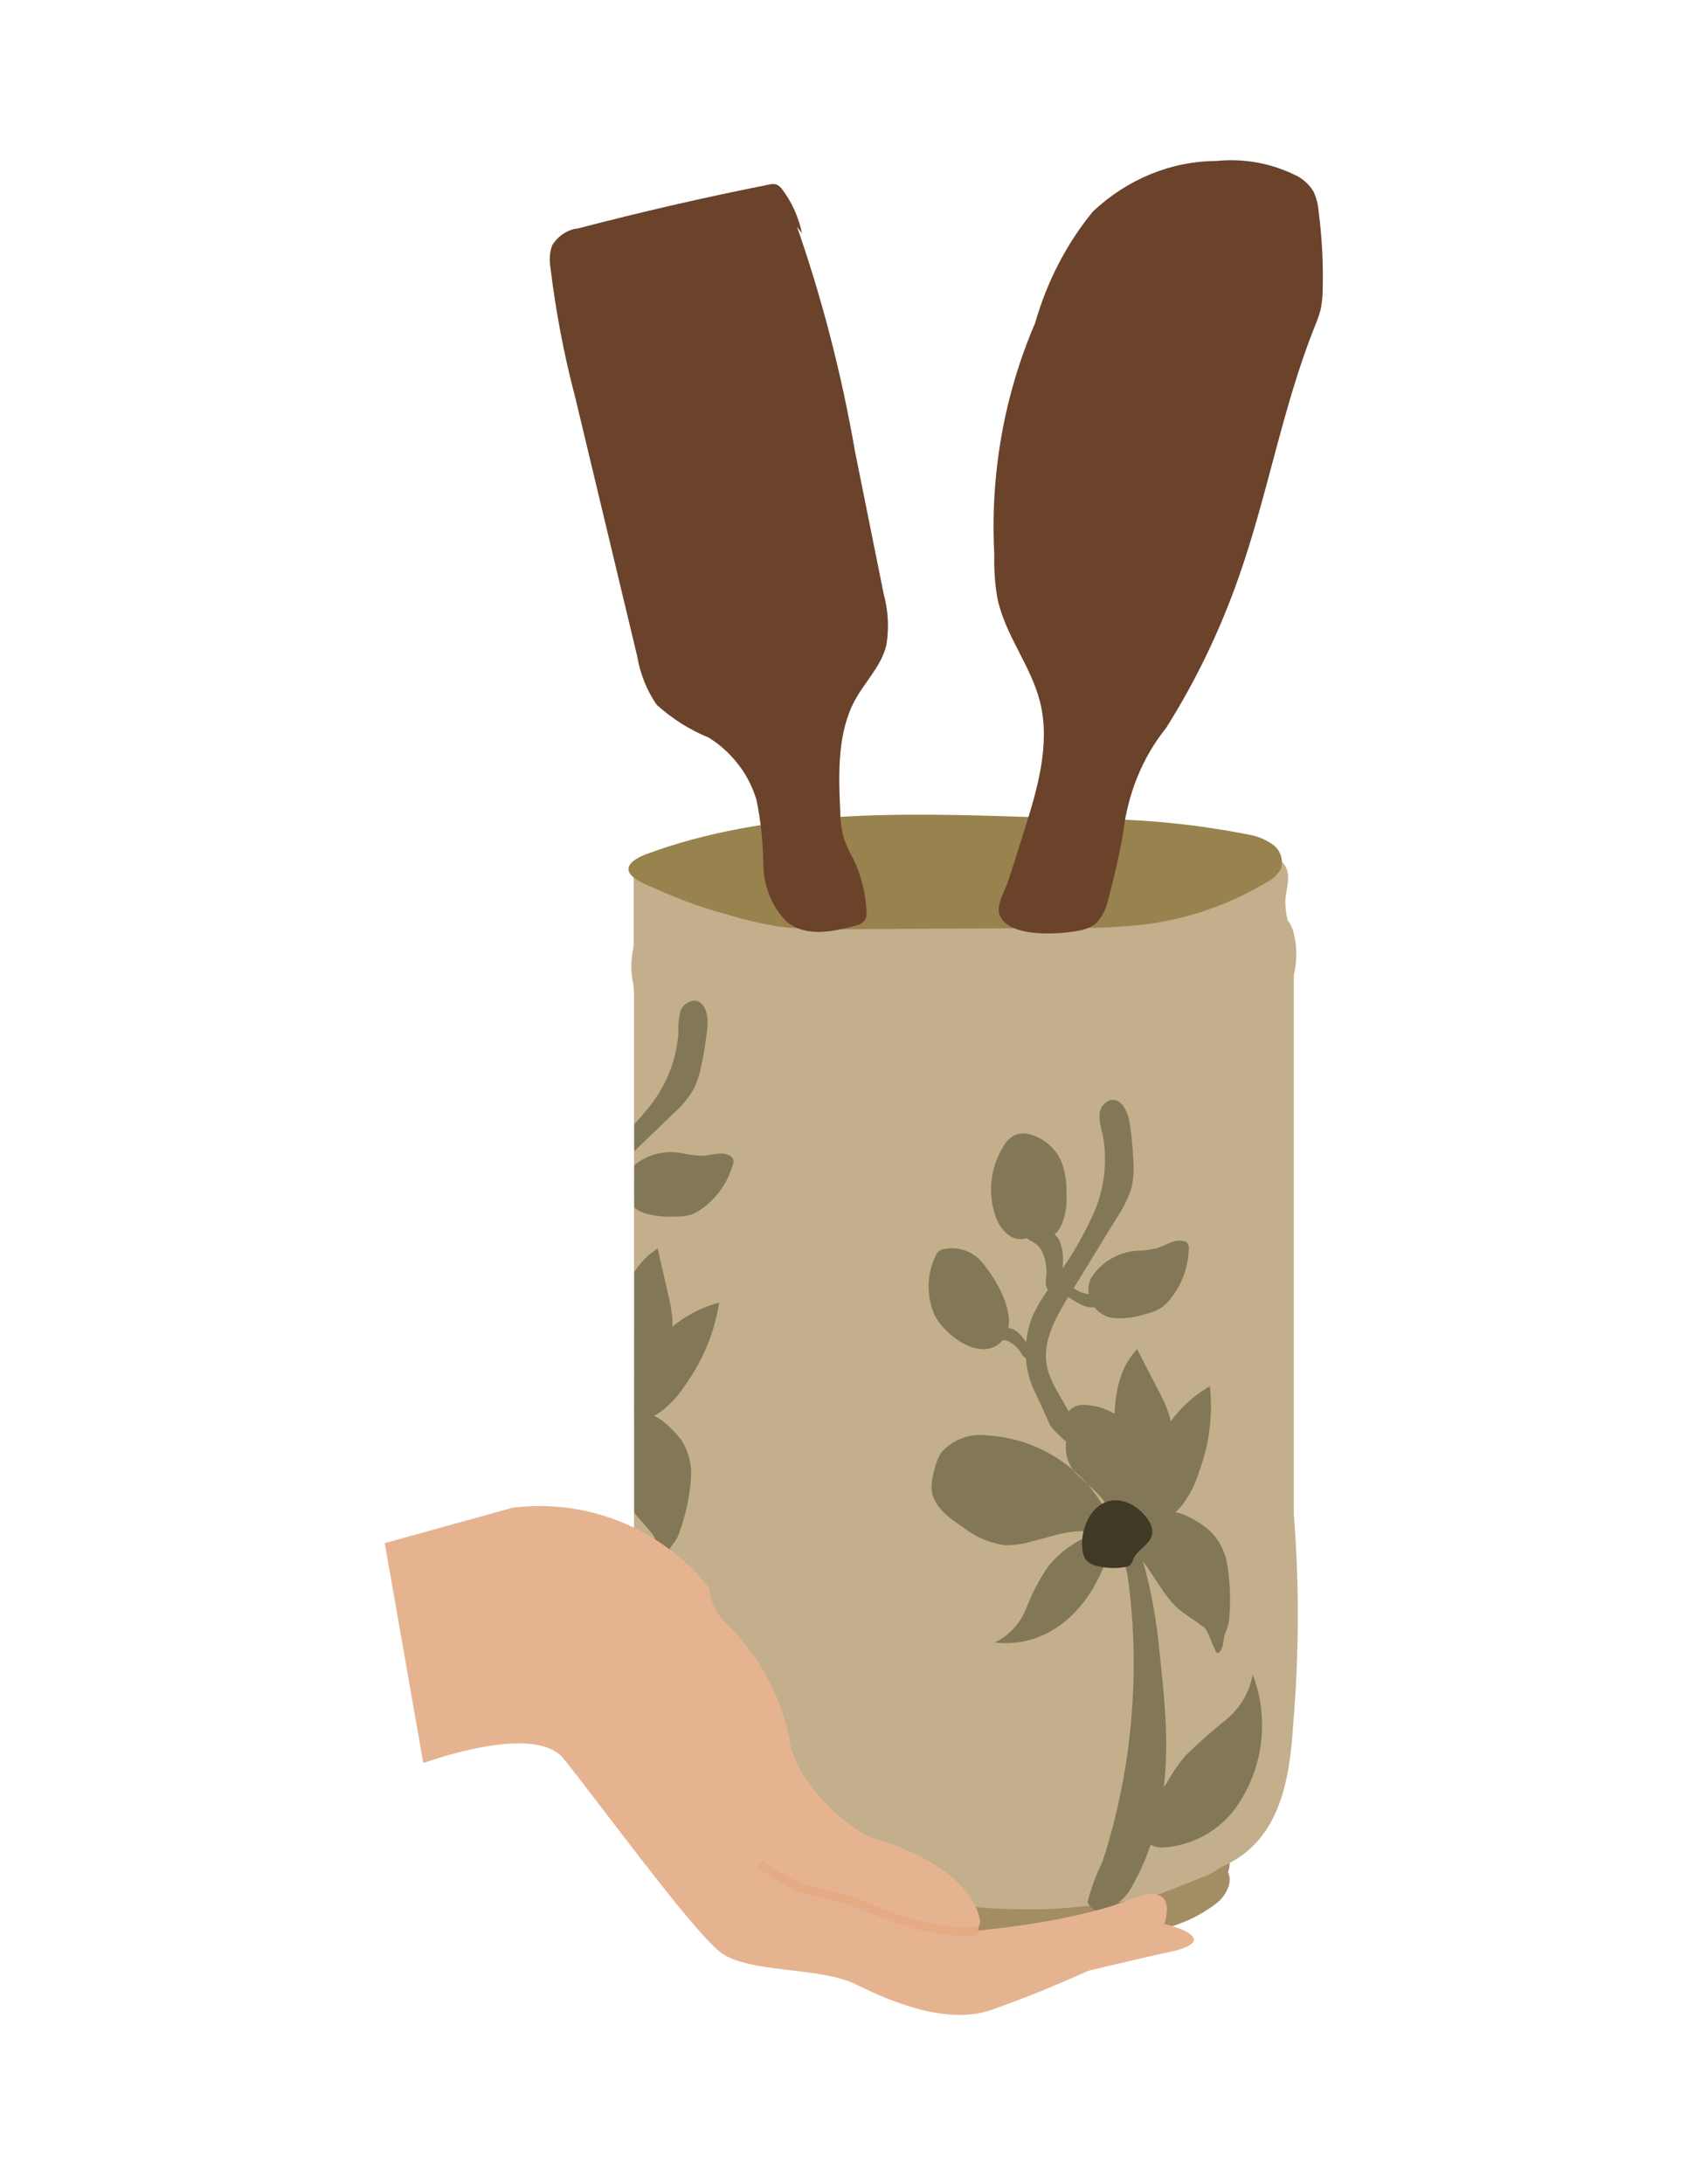 <?xml version="1.0" encoding="utf-8"?>
<!-- Generator: Adobe Illustrator 26.0.0, SVG Export Plug-In . SVG Version: 6.00 Build 0)  -->
<svg version="1.1" id="Layer_1" xmlns="http://www.w3.org/2000/svg" xmlns:xlink="http://www.w3.org/1999/xlink" x="0px" y="0px"
	 viewBox="0 0 97 124" style="enable-background:new 0 0 97 124;" xml:space="preserve">
<style type="text/css">
	.st0{opacity:0.35;fill:#D8C2A4;enable-background:new    ;}
	.st1{fill:#E1C4A6;}
	.st2{fill:#F6DBB6;}
	.st3{opacity:0.57;fill:none;stroke:#D5B086;stroke-width:2;stroke-miterlimit:10;enable-background:new    ;}
	.st4{opacity:0.57;fill:none;stroke:#F6E4D1;stroke-width:2;stroke-miterlimit:10;enable-background:new    ;}
	.st5{fill:#7C4C24;}
	.st6{fill:#75431F;}
	.st7{fill:#523520;}
	.st8{fill:#6A3414;}
	.st9{fill:#9F5E34;}
	.st10{fill:#7A6F6A;}
	.st11{fill:#7F4719;}
	.st12{fill:#894D1E;}
	.st13{fill:#E6B391;}
	.st14{fill:#A38D64;}
	.st15{fill:#C3AF8B;}
	.st16{fill:#98824D;}
	.st17{fill:#6B422A;}
	.st18{clip-path:url(#SVGID_00000148626440801635640640000016576741522406351766_);}
	.st19{fill:#827857;}
	.st20{fill:#403925;}
	.st21{fill:none;stroke:#E4AB85;stroke-width:0.5;stroke-miterlimit:10;}
	.st22{fill:#A77752;}
	.st23{fill:#935734;}
	.st24{fill:#F99762;}
	.st25{fill:#A4744E;}
	.st26{fill:#B68557;}
	.st27{fill:#F0736D;}
	.st28{opacity:0.85;fill:#CBE5EB;enable-background:new    ;}
	.st29{opacity:0.9;fill:#CBE5EB;enable-background:new    ;}
	
		.st30{opacity:0.12;fill:none;stroke:#FFFFFF;stroke-width:3;stroke-linecap:round;stroke-miterlimit:10;enable-background:new    ;}
	.st31{fill:#19130D;}
	.st32{fill:#9B592A;}
	.st33{fill:#8F542C;}
	.st34{fill:#824821;}
	.st35{fill:#ECC180;}
	.st36{fill:#F8F4EF;}
	.st37{fill:none;stroke:#FCFBFA;stroke-width:2;stroke-miterlimit:10;}
	.st38{fill:none;stroke:#FCFBFA;stroke-miterlimit:10;}
	.st39{clip-path:url(#SVGID_00000176036120508408942210000001129716071329532564_);}
	.st40{fill:#836953;}
	.st41{fill:#725947;}
	.st42{clip-path:url(#SVGID_00000130647122321644002060000015492894702921969292_);}
	.st43{fill:#D2EDF3;}
	.st44{fill:#F5A844;}
	.st45{fill:#97C3CF;}
	.st46{fill:#755D4B;}
	.st47{fill:#EAC1A2;}
	.st48{fill:#604940;}
	.st49{fill:none;}
	.st50{clip-path:url(#SVGID_00000085958125632907084810000010039158111497634178_);}
	.st51{clip-path:url(#SVGID_00000066518121300509085950000017902319182316870036_);}
	.st52{fill:#E0B294;}
	.st53{fill:#ECBC99;}
	.st54{fill:#E5997C;}
	.st55{fill:#354952;}
	.st56{fill:#E6E6E6;}
	.st57{fill:#1C262B;}
	.st58{fill:#D8D8D8;}
	.st59{fill:#F7D2A6;}
	.st60{opacity:0.67;}
	.st61{clip-path:url(#SVGID_00000027603962280764453140000010028748182643832985_);}
	.st62{clip-path:url(#SVGID_00000096760486755375047270000008366323832575030177_);}
	.st63{opacity:0.2;}
	.st64{clip-path:url(#SVGID_00000054965698516250368350000016817815715695783081_);}
	.st65{opacity:0.27;}
	.st66{clip-path:url(#SVGID_00000014629092997794246920000007520041047807006605_);}
	.st67{fill:none;stroke:#64492F;stroke-width:2;stroke-miterlimit:10;}
	.st68{clip-path:url(#SVGID_00000100360903526918795420000014691869033860374452_);}
	.st69{clip-path:url(#SVGID_00000162326442814157899690000016977703901838013574_);}
	.st70{clip-path:url(#SVGID_00000170966290749191254030000004329766897415982487_);}
	.st71{clip-path:url(#SVGID_00000149344152217239570410000004753042298252064669_);}
	.st72{clip-path:url(#SVGID_00000137095547598796881990000003705877947189161108_);}
	.st73{clip-path:url(#SVGID_00000065057629513229376150000010956147270086119584_);}
	.st74{clip-path:url(#SVGID_00000140718737297157673510000017427927205947800728_);}
	.st75{clip-path:url(#SVGID_00000013175008284993568450000000454471647827967899_);}
	.st76{clip-path:url(#SVGID_00000093145783918008628190000004907191506401338766_);}
	.st77{clip-path:url(#SVGID_00000150083885374895906040000001827330880906042766_);}
	.st78{clip-path:url(#SVGID_00000143600357883975637420000003018501564605622195_);}
	.st79{clip-path:url(#SVGID_00000044136276887716092360000016233487212843574941_);}
	.st80{fill:#85B7C6;}
</style>
<g id="Group_1117" transform="translate(9.387 0)">
	<g id="Group_991">
		<g id="Group_959">
			<path id="Path_405" class="st14" d="M60.35,106.31c0.14-0.41,0.14-0.84,0-1.25c-0.94-0.13-1.89,0.11-2.66,0.66l-4,0.15
				l-8.33,0.05l-8.33-0.05l-4-0.15c-0.77-0.55-1.72-0.78-2.66-0.66c-0.14,0.41-0.14,0.84,0,1.25c-0.28,0.51,0.08,1.23,0.53,1.66
				c1.19,0.95,2.62,1.55,4.13,1.71c1.64,0.28,3.3,0.47,4.97,0.57c3.56,0.37,7.16,0.37,10.72,0c1.67-0.1,3.32-0.29,4.97-0.57
				c1.51-0.17,2.95-0.76,4.13-1.71C60.28,107.54,60.63,106.81,60.35,106.31z"/>
			<path class="st15" d="M26.74,56.69c-0.11-0.25-0.16-0.53-0.14-0.8v-6.97c2.91,0,5.76,0.78,8.64,1.16
				c3.62,0.48,7.3,0.43,10.91-0.08c0.9-0.13,1.81-0.28,2.72-0.16c0.77,0.11,1.49,0.41,2.25,0.56c1.06,0.22,2.15,0.14,3.23,0.06
				c0.93-0.07,1.87-0.14,2.73-0.49c1.87-0.76,3.64-1.36,5.66-1.23c0.18,0.01,0.37,0.03,0.54,0.11c0.35,0.18,0.49,0.6,0.49,0.99
				c0,0.39-0.12,0.77-0.15,1.16c-0.07,0.85,0.25,1.68,0.44,2.52c0.19,0.83,0.22,1.8-0.35,2.45c-0.35,0.4-0.87,0.61-1.37,0.8
				c-2.65,1-5.48,1.9-8.28,1.47c-1.82-0.28-3.51-1.12-5.25-1.72c-2.3-0.8-4.75-1.2-7.19-1.12c-1.55,0.05-3.09,0.3-4.64,0.32
				c-2.06,0.03-4.13-0.34-6.19-0.13C29.36,55.74,28.1,56.28,26.74,56.69z"/>
			<path id="Path_406" class="st16" d="M27.34,48.49c6.88-2.54,14.42-2.34,21.75-2.1l3.39,0.11c3.04,0,6.07,0.3,9.05,0.89
				c0.51,0.08,0.99,0.29,1.4,0.59c0.42,0.32,0.59,0.87,0.42,1.37c-0.18,0.31-0.44,0.56-0.76,0.72c-2.12,1.28-4.49,2.1-6.95,2.42
				c-1.43,0.15-2.87,0.22-4.31,0.2l-12.97,0.07c-1.2,0.04-2.39-0.02-3.58-0.16c-0.95-0.16-1.89-0.38-2.81-0.66
				c-1.34-0.36-2.65-0.82-3.92-1.39c-0.42-0.2-1.44-0.55-1.68-0.98C26.07,49.03,26.91,48.65,27.34,48.49z"/>
			<path id="Path_407" class="st17" d="M34.66,11.28c0.57,0.08,0.9,0.75,1.13,1.35c1.48,4.2,2.61,8.56,3.38,13l1.63,8.1
				c0.26,0.94,0.31,1.94,0.15,2.91c-0.3,1.2-1.21,2.06-1.79,3.13c-0.99,1.83-0.93,4.13-0.83,6.28c0,0.54,0.07,1.08,0.22,1.59
				c0.15,0.4,0.33,0.78,0.53,1.15c0.43,0.89,0.68,1.87,0.74,2.88c0.03,0.2,0,0.4-0.09,0.57c-0.14,0.17-0.32,0.28-0.52,0.31
				c-1.31,0.36-2.82,0.68-3.92-0.22c-0.83-0.83-1.31-2.01-1.33-3.26c-0.01-1.24-0.14-2.47-0.39-3.67c-0.22-0.72-0.56-1.39-1-1.96
				c-0.48-0.63-1.06-1.16-1.71-1.56c-1.06-0.43-2.06-1.06-2.95-1.86c-0.56-0.81-0.94-1.75-1.11-2.76l-3.52-14.7
				c-0.64-2.42-1.11-4.9-1.41-7.4c-0.07-0.41-0.04-0.84,0.1-1.23c0.35-0.55,0.88-0.9,1.47-0.96c3.6-0.94,7.21-1.77,10.85-2.49
				c0.13-0.04,0.27-0.04,0.41-0.01c0.15,0.07,0.28,0.18,0.37,0.33c0.53,0.71,0.9,1.55,1.09,2.45"/>
			<path id="Path_408" class="st17" d="M48.78,47.17c0.74-2.35,1.49-4.87,0.91-7.27c-0.52-2.12-2.01-3.83-2.44-5.97
				c-0.14-0.81-0.19-1.64-0.17-2.46c-0.24-4.53,0.56-9.04,2.32-13.13c0.67-2.35,1.79-4.51,3.28-6.33c1.96-1.84,4.44-2.86,7.01-2.87
				c1.55-0.16,3.1,0.12,4.52,0.82c0.4,0.19,0.74,0.5,0.99,0.9c0.17,0.36,0.27,0.74,0.3,1.14c0.19,1.47,0.27,2.96,0.23,4.45
				c0,0.37-0.04,0.74-0.11,1.1c-0.09,0.35-0.21,0.68-0.35,1.01c-1.82,4.56-2.66,9.52-4.29,14.16c-1.06,3.04-2.45,5.93-4.14,8.61
				c-1.34,1.66-2.19,3.75-2.44,5.97c-0.22,1.25-0.51,2.5-0.84,3.72c-0.1,0.53-0.34,1.01-0.69,1.39c-0.29,0.23-0.63,0.38-0.99,0.43
				c-0.95,0.2-4,0.46-4.5-0.9c-0.2-0.54,0.29-1.34,0.46-1.84C48.17,49.13,48.47,48.15,48.78,47.17z"/>
			<path id="Path_409" class="st15" d="M33.84,107.48c0.57,0.07,1.14,0.11,1.71,0.15c3.97,0.35,7.96,0.18,11.88-0.51
				c0.17-0.04,0.35-0.07,0.52-0.11c2.41,0.12,4.82,0.09,7.22-0.08c2.3-0.14,4.76-0.43,6.46-1.98c1.86-1.71,2.26-4.46,2.42-6.98
				c0.34-3.99,0.36-8,0.04-11.99v-30.6c0.01-0.05,0.02-0.1,0.03-0.15c0.17-0.78,0.15-1.58-0.06-2.35c-0.13-0.45-0.46-0.94-0.92-0.9
				c-0.03,0-0.05,0.01-0.07,0.01c0.01-0.09,0.01-0.18,0.02-0.27c-0.82,0.2-1.6,0.56-2.29,1.04c-0.71,0.28-1.45,0.44-2.21,0.49
				l-2.67,0.29c-1.07,0.12-2.15,0.24-3.22,0.29c-0.95,0.05-1.9,0.05-2.85,0.05h-0.3c-1-0.06-2-0.06-3-0.06
				c-1.2,0.01-2.39,0.03-3.59,0.06H35.8c-0.52-0.02-1.04,0.08-1.52,0.29l-2.15-0.24c-0.76-0.04-1.51-0.21-2.21-0.49
				c-0.7-0.48-1.48-0.84-2.3-1.04c0,0.09,0.01,0.18,0.02,0.27c-0.02-0.01-0.05-0.01-0.07-0.01c-0.47-0.05-0.79,0.45-0.92,0.9
				c-0.22,0.77-0.24,1.58-0.06,2.36c0.01,0.05,0.02,0.1,0.03,0.15v30.6c-0.32,3.99-0.3,8,0.04,11.99c0.16,2.52,0.55,5.27,2.42,6.98
				c1.79,1.64,4.4,1.82,6.7,2.08c2.89,0.33,5.8,0.39,8.7,0.45c0.92,0.02,1.85,0.04,2.77-0.02c1.61-0.1,3.21-0.45,4.82-0.42
				c1.25,0.14,2.52,0.14,3.77-0.01c0.47-0.12,0.92-0.27,1.37-0.46l1.71-0.68c0.58-0.23,1.25-0.56,1.35-1.19
				c0.13-0.81-0.8-1.36-1.59-1.6c-4.14-1.25-8.57-0.93-12.9-0.99c-1.42-0.09-2.85-0.02-4.26,0.22c-1.4,0.37-2.75,0.93-4,1.66
				c-1.25,0.66-2.61,1.43-3.06,2.77 M35.32,54.08v0.03l-0.17,0.01L35.32,54.08z"/>
			<g id="Group_957" transform="translate(4.555 42.615)">
				<g id="Group_2324">
					<g>
						<defs>
							<path id="SVGID_1_" d="M29.28,64.87c0.57,0.07,1.14,0.11,1.71,0.15c3.97,0.35,7.96,0.18,11.88-0.51
								c0.17-0.04,0.35-0.07,0.52-0.11c2.41,0.12,4.82,0.09,7.22-0.08c2.3-0.14,4.76-0.43,6.46-1.98c1.86-1.71,2.26-4.46,2.42-6.98
								c0.34-3.99,0.36-8,0.04-11.99v-30.6c0.01-0.05,0.02-0.1,0.03-0.15c0.17-0.78,0.15-1.58-0.06-2.35
								c-0.13-0.45-0.46-0.94-0.92-0.9c-0.03,0-0.05,0.01-0.07,0.01c0.01-0.09,0.01-0.18,0.02-0.27c-0.82,0.2-1.6,0.55-2.3,1.04
								c-0.71,0.28-1.45,0.44-2.21,0.49l-2.67,0.29c-1.07,0.12-2.15,0.24-3.22,0.29c-0.95,0.05-1.9,0.05-2.85,0.05h-0.3
								c-1-0.06-2-0.06-3-0.06c-1.2,0.01-2.39,0.03-3.59,0.06h-7.14c-0.52-0.02-1.04,0.08-1.52,0.29l-2.15-0.24
								c-0.76-0.04-1.51-0.21-2.21-0.49c-0.69-0.48-1.47-0.84-2.29-1.04c0,0.09,0.01,0.18,0.02,0.27c-0.02-0.01-0.05-0.01-0.07-0.01
								c-0.46-0.05-0.79,0.45-0.92,0.9c-0.21,0.77-0.23,1.58-0.06,2.36c0.01,0.05,0.02,0.1,0.03,0.15v30.6
								c-0.32,3.99-0.3,8,0.04,11.99c0.16,2.52,0.55,5.27,2.42,6.98c1.79,1.64,4.4,1.82,6.7,2.08c2.89,0.33,5.8,0.39,8.7,0.45
								c0.92,0.02,1.85,0.04,2.77-0.02c1.61-0.1,3.21-0.45,4.82-0.42c1.25,0.14,2.52,0.14,3.77-0.01c0.47-0.12,0.92-0.27,1.37-0.46
								l1.71-0.68c0.58-0.23,1.25-0.56,1.35-1.19c0.13-0.81-0.8-1.36-1.59-1.6c-4.14-1.25-8.57-0.93-12.9-0.99
								c-1.42-0.09-2.85-0.02-4.25,0.22c-1.4,0.37-2.75,0.93-4,1.66c-1.25,0.66-2.61,1.43-3.06,2.77 M30.76,11.47v0.03l-0.17,0.01
								L30.76,11.47z"/>
						</defs>
						<clipPath id="SVGID_00000106105200400432719690000006126809133668450223_">
							<use xlink:href="#SVGID_1_"  style="overflow:visible;"/>
						</clipPath>
						<g id="Group_2323" style="clip-path:url(#SVGID_00000106105200400432719690000006126809133668450223_);">
							<g id="Group_956" transform="translate(-11.752 5.102)">
								<g id="Group_955">
									<path id="Path_410" class="st19" d="M24.55,52.87c-0.05-0.24,1.2-1.71,1.38-1.99c0.5-0.78,0.97-1.58,1.41-2.4
										c1.73-3.24,2.97-6.73,3.66-10.33c0.18-0.92,0.31-1.84,0.42-2.76c-0.02-0.77,0.07-1.54,0.27-2.29
										c0.89,0.46,0.77,2.17,0.76,3.06c-0.04,1.38-0.18,2.76-0.41,4.12c-0.45,3.04-0.92,6.16-2.37,8.86
										c-0.68,1.38-1.59,2.64-2.69,3.73C26.39,53.38,24.83,54.1,24.55,52.87z"/>
									<path id="Path_411" class="st19" d="M31.12,31.69c-0.01-0.18-0.05-0.35-0.1-0.52c-0.78-2.54-2.74-4.54-5.26-5.38
										c-0.94-0.41-2.03-0.3-2.86,0.29c-0.26,0.27-0.48,0.58-0.64,0.92c-0.17,0.27-0.3,0.57-0.38,0.88
										c-0.03,1,0.41,1.96,1.18,2.59c0.53,0.69,1.23,1.24,2.03,1.58c0.51,0.13,1.04,0.19,1.57,0.18c1.04,0.02,2.81-0.18,3.66,0.54
										s0.15,1.61-0.42,2.3c-1.65,2-4.17,3.19-6.73,2.19c0.89-0.18,1.67-0.69,2.21-1.43c0.52-0.73,1.13-1.4,1.8-1.99
										c0.65-0.49,1.39-0.83,2.19-1.01c0.67-0.14,1.64-0.14,1.89-0.94s-0.69-1.87-1.06-2.5c-0.43-0.59-0.54-1.37-0.28-2.05
										l0.23-1.07c0.03-0.19,0.09-0.36,0.19-0.52c0.34-0.33,0.84-0.41,1.26-0.22c1,0.33,1.8,1.1,2.15,2.1
										c0.08,0.25,0.14,0.5,0.18,0.76c0.09,0.7,0.02,1.41-0.21,2.08c-0.11,0.36-0.31,0.69-0.57,0.96
										c-0.27,0.27-0.65,0.41-1.03,0.37c-0.1-0.02-0.2-0.04-0.3-0.04c-0.24,0.05-0.47,0.16-0.65,0.33
										c-0.21,0.13-0.52,0.19-0.67-0.01"/>
									<path id="Path_412" class="st19" d="M32.98,32.61l-0.4,1.04c-0.24,0.46-0.25,1-0.03,1.47l0.48,1.38
										c0.15,0.48,0.35,0.95,0.6,1.38c0.31,0.5,0.75,0.9,1.11,1.36c0.39,0.44,0.61,1.02,0.59,1.61c0.51-1.32,0.94-2.67,1.29-4.05
										c0.07-0.24,0.12-0.5,0.13-0.75c0-0.41-0.09-0.81-0.26-1.18c-0.31-0.75-0.77-1.42-1.35-1.99c-0.27-0.28-0.61-0.5-0.98-0.63
										c-0.38-0.13-0.8-0.06-1.11,0.19c-0.39,0.34-0.42,0.93-0.74,1.34"/>
									<path id="Path_413" class="st19" d="M34.71,23.5c0.15-0.12,0.3-0.23,0.45-0.34l0.58,2.55c0.13,0.5,0.22,1.02,0.26,1.54
										c0.01,0.61-0.05,1.21-0.19,1.8c-0.12,0.88-0.45,1.72-0.98,2.45c-0.55,0.73-1.5,1.02-2.37,0.73
										c-0.3-0.97-0.33-2.01-0.09-2.99C32.74,27.32,33.13,24.81,34.71,23.5z"/>
									<path id="Path_414" class="st19" d="M36.81,30.8c-0.36,0.58-0.81,1.1-1.33,1.53c-0.88,0.67-2.23,1.1-2.12-0.44
										c0.2-0.94,0.6-1.82,1.16-2.6c0.94-1.5,2.42-2.59,4.13-3.05C38.4,27.88,37.77,29.44,36.81,30.8z"/>
									<path id="Path_415" class="st19" d="M32.02,17.84c0.94-0.78,1.8-1.65,2.57-2.6c1.03-1.23,1.65-2.76,1.75-4.36
										c-0.02-0.38,0.01-0.76,0.1-1.13c0.1-0.38,0.44-0.64,0.83-0.65c0.64,0.06,0.78,0.92,0.71,1.56
										c-0.08,0.7-0.18,1.39-0.33,2.07c-0.09,0.51-0.25,1-0.48,1.45c-0.31,0.51-0.7,0.97-1.15,1.36l-3.87,3.73
										c-1.02,0.98-2.1,2.1-2.19,3.51c-0.1,1.57,1.07,3.15,0.51,4.62c-0.23,0.59-1.15-1.16-1.17-1.32
										c-0.1-0.63-0.2-1.21-0.33-1.85c-0.35-1.54-0.01-3.16,0.94-4.42c0.38-0.45,0.8-0.87,1.26-1.24c1.09-0.94,1-1.75,0.27-3
										c-0.04-0.09-0.11-0.16-0.2-0.2c-0.12-0.02-0.24,0.01-0.34,0.07c-0.42,0.12-0.87-0.01-1.15-0.34
										c-0.27-0.33-0.43-0.74-0.47-1.16c-0.15-1.41,0.36-2.81,1.39-3.8c0.22-0.25,0.52-0.42,0.84-0.49
										c0.33-0.03,0.66,0.06,0.94,0.25c0.67,0.43,1.12,1.12,1.23,1.91c0.05,0.62-0.02,1.25-0.2,1.84
										c-0.11,0.63-0.38,1.21-0.78,1.7c-0.43,0.49-1.15,0.61-1.72,0.28"/>
									<path id="Path_416" class="st20" d="M29.32,33.29c-0.05,0.22-0.05,0.44,0,0.66c0.12,0.26,0.32,0.46,0.58,0.58
										c0.47,0.25,0.99,0.41,1.52,0.45c0.1,0.02,0.21,0,0.3-0.04c0.09-0.07,0.17-0.16,0.23-0.26c0.37-0.51,1.22-0.58,1.45-1.21
										s-0.42-1.64-0.93-2C30.99,30.43,29.56,31.9,29.32,33.29z"/>
									<path id="Path_417" class="st19" d="M28.06,16.58c-0.1-0.25-0.22-0.49-0.36-0.71c-0.4-0.58-1.06-0.94-1.77-0.97
										c-0.09-0.01-0.17,0-0.26,0.03c-0.1,0.05-0.18,0.12-0.25,0.21c-0.75,0.88-1.09,2.05-0.92,3.2c0.21,1.24,1.9,3.42,3.37,2.43
										C29.1,19.95,28.5,17.65,28.06,16.58z"/>
									<path id="Path_418" class="st19" d="M36.53,17.76c0.38,0.08,0.76,0.13,1.14,0.15c0.52-0.02,1.08-0.26,1.55-0.03
										c0.1,0.04,0.18,0.12,0.23,0.22c0.03,0.1,0.02,0.21-0.02,0.31c-0.29,1.02-0.92,1.91-1.78,2.52
										c-0.16,0.12-0.33,0.21-0.51,0.29c-0.34,0.11-0.69,0.15-1.05,0.14c-0.55,0.03-1.09-0.03-1.62-0.18
										c-0.86-0.23-1.37-1.11-1.15-1.97c0.05-0.19,0.14-0.38,0.26-0.54C34.36,17.89,35.46,17.55,36.53,17.76z"/>
									<path id="Path_419" class="st19" d="M30.93,47.12c0.33-0.34,0.69-0.64,1.08-0.91c0.89-0.52,1.8-0.98,2.74-1.4
										c0.95-0.42,1.7-1.18,2.13-2.12c0.22,1.95-0.28,3.92-1.4,5.53c-0.27,0.39-0.59,0.76-0.93,1.09
										c-1.29,1.36-3.19,1.97-5.03,1.62c-0.28-0.05-0.54-0.19-0.74-0.4C28.02,49.58,30.31,47.73,30.93,47.12z"/>
									<path id="Path_420" class="st19" d="M37.06,35.82c0,0.26-0.01,0.52-0.04,0.78c-0.1,0.89-0.3,1.77-0.6,2.62
										c-0.06,0.2-0.15,0.39-0.26,0.56c-0.07,0.1-0.16,0.19-0.23,0.3c-0.2,0.3-0.25,0.72-0.55,0.91
										c-0.04,0.03-0.09,0.04-0.13,0.02c-0.03-0.02-0.05-0.06-0.05-0.1c-0.07-0.32-0.09-0.64-0.15-0.97
										c-0.03-0.2-0.08-0.4-0.12-0.6l-0.14-0.62c-0.09-0.38-0.17-0.76-0.3-1.12c-0.11-0.35-0.26-0.68-0.36-1.03
										c-0.33-1.21-0.28-2.5,0.17-3.68c0.37-0.96,1.99,0.81,2.26,1.24C36.86,34.63,37.04,35.22,37.06,35.82z"/>
									<path id="Path_421" class="st19" d="M31.28,16.18c0.18,0.62,0.13,1.29-0.14,1.88c-0.07,0.23-0.12,0.52,0.05,0.68
										c0.18,0.14,0.43,0.12,0.59-0.04c0.15-0.16,0.26-0.35,0.31-0.56c0.09-0.28,0.18-0.55,0.25-0.84c0.13-0.4,0.17-0.82,0.1-1.24
										c-0.17-0.65-0.75-1.1-1.41-1.1C29.81,15,31.09,15.77,31.28,16.18z"/>
									<path id="Path_422" class="st19" d="M28.1,20.82c0.33,0.24,0.56,0.6,0.66,0.99c0.05,0.14,0.14,0.31,0.29,0.32
										c0.14,0,0.26-0.11,0.28-0.25c0.01-0.14-0.01-0.27-0.06-0.4c-0.06-0.17-0.13-0.34-0.2-0.51c-0.09-0.25-0.23-0.48-0.43-0.66
										c-0.33-0.26-0.8-0.26-1.13,0C26.91,20.79,27.85,20.68,28.1,20.82z"/>
									<path id="Path_423" class="st19" d="M33.54,19.53c-0.4-0.09-0.76-0.31-1.01-0.64c-0.11-0.11-0.25-0.22-0.4-0.18
										c-0.13,0.06-0.2,0.2-0.16,0.34c0.04,0.13,0.12,0.25,0.22,0.34c0.13,0.13,0.26,0.26,0.39,0.39
										c0.18,0.19,0.41,0.34,0.66,0.42c0.41,0.1,0.83-0.09,1.03-0.46C34.64,19.07,33.82,19.55,33.54,19.53z"/>
								</g>
							</g>
						</g>
					</g>
				</g>
			</g>
			<path id="Path_425" class="st15" d="M49.66,108.41c1.45-0.04,2.89-0.2,4.33-0.38c0.29-0.03,0.57-0.08,0.86-0.14
				c0.35-0.09,0.7-0.22,1.03-0.38c0.07-0.02,0.13-0.07,0.17-0.13c0.09-0.16-0.1-0.33-0.26-0.4c-0.58-0.25-1.2-0.42-1.83-0.51
				c-2.39-0.33-4.8-0.43-7.2-0.29c-0.41-0.05-0.82,0.09-1.1,0.39c-0.19,0.42-0.26,0.89-0.19,1.34c0.07,0.44,0.56,0.37,0.92,0.4
				C47.47,108.41,48.56,108.41,49.66,108.41z"/>
			<g id="Group_958" transform="translate(21.506 53.348)">
				<path id="Path_426" class="st19" d="M30.87,54.66c0.2-0.79,0.48-1.55,0.84-2.28c0.29-0.88,0.54-1.77,0.76-2.67
					c0.86-3.57,1.18-7.26,0.95-10.92c-0.06-0.93-0.16-1.86-0.29-2.78c-0.21-0.74-0.32-1.51-0.31-2.28c0.97,0.22,1.29,1.91,1.51,2.77
					c0.31,1.35,0.52,2.72,0.64,4.09c0.33,3.05,0.66,6.19-0.07,9.17c-0.31,1.51-0.88,2.96-1.67,4.28
					C32.78,54.7,31.45,55.79,30.87,54.66z"/>
				<path id="Path_427" class="st19" d="M31.92,32.52c-0.06-0.17-0.14-0.33-0.23-0.48c-1.39-2.26-3.8-3.71-6.45-3.88
					c-1.01-0.16-2.04,0.22-2.7,1c-0.19,0.33-0.32,0.68-0.39,1.05c-0.09,0.31-0.14,0.63-0.14,0.95c0.05,0.99,0.97,1.67,1.79,2.21
					c0.69,0.54,1.5,0.89,2.36,1.02c0.53,0,1.06-0.07,1.56-0.22c1.01-0.24,2.67-0.89,3.68-0.4s0.55,1.52,0.17,2.33
					c-1.1,2.35-3.23,4.13-5.96,3.81c0.81-0.4,1.45-1.09,1.78-1.94c0.32-0.84,0.74-1.64,1.25-2.38c0.51-0.63,1.14-1.15,1.86-1.52
					c0.61-0.31,1.56-0.54,1.59-1.38s-1.14-1.64-1.65-2.16c-0.57-0.47-0.87-1.19-0.79-1.92l-0.05-1.09c-0.02-0.19,0-0.38,0.06-0.56
					c0.24-0.4,0.71-0.61,1.17-0.53c1.05,0.07,2.02,0.62,2.61,1.49c0.14,0.22,0.26,0.45,0.36,0.69c0.26,0.65,0.37,1.36,0.31,2.07
					c-0.02,0.38-0.12,0.75-0.31,1.07c-0.19,0.33-0.52,0.56-0.9,0.62c-0.1,0-0.2,0.01-0.3,0.03c-0.24,0.07-0.38,0.3-0.55,0.48
					s-0.46,0.32-0.65,0.16"/>
				<path id="Path_428" class="st19" d="M33.94,32.95l-0.12,1.11c-0.12,0.5,0.01,1.04,0.34,1.43l0.81,1.21
					c0.27,0.43,0.58,0.83,0.93,1.19c0.43,0.4,0.95,0.68,1.42,1.04c0.49,0.33,0.84,0.83,0.98,1.41c0.16-1.41,0.24-2.82,0.23-4.24
					c0.01-0.26-0.01-0.51-0.06-0.76c-0.1-0.39-0.29-0.76-0.54-1.08c-0.49-0.65-1.11-1.19-1.81-1.58c-0.33-0.21-0.71-0.33-1.11-0.36
					c-0.4-0.03-0.79,0.15-1.03,0.46c-0.29,0.43-0.18,1.01-0.38,1.48"/>
				<path id="Path_429" class="st19" d="M33.33,23.69c0.11-0.15,0.23-0.3,0.35-0.44l1.2,2.32c0.25,0.46,0.47,0.93,0.63,1.43
					c0.16,0.58,0.25,1.18,0.27,1.79c0.11,0.88-0.01,1.78-0.33,2.61c-0.35,0.84-1.2,1.37-2.11,1.31c-0.54-0.86-0.83-1.86-0.84-2.88
					C32.38,27.89,32.13,25.35,33.33,23.69z"/>
				<path id="Path_430" class="st19" d="M37.2,30.23c-0.2,0.65-0.5,1.27-0.91,1.82c-0.68,0.88-1.88,1.62-2.17,0.11
					c-0.04-0.96,0.12-1.91,0.47-2.81c0.54-1.69,1.69-3.11,3.23-3.99C38,27,37.78,28.67,37.2,30.23z"/>
				<path id="Path_431" class="st19" d="M29.3,18.89c0.71-0.99,1.32-2.05,1.83-3.16c0.69-1.45,0.9-3.08,0.6-4.66
					c-0.12-0.36-0.18-0.74-0.18-1.12c0.01-0.39,0.27-0.73,0.64-0.84c0.63-0.11,0.98,0.7,1.08,1.33c0.1,0.69,0.17,1.39,0.2,2.09
					c0.04,0.51,0.01,1.03-0.09,1.53c-0.18,0.57-0.44,1.11-0.77,1.61l-2.81,4.58c-0.74,1.21-1.51,2.56-1.24,3.95
					c0.29,1.54,1.82,2.78,1.65,4.35c-0.07,0.63-1.4-0.83-1.47-0.98c-0.26-0.59-0.5-1.13-0.78-1.71c-0.73-1.4-0.8-3.05-0.2-4.52
					c0.25-0.53,0.56-1.04,0.91-1.52c0.82-1.19,0.53-1.94-0.49-2.97c-0.06-0.08-0.15-0.13-0.24-0.15c-0.12-0.01-0.22,0.08-0.31,0.15
					c-0.37,0.22-0.84,0.21-1.2-0.04c-0.35-0.25-0.61-0.61-0.75-1.01c-0.5-1.33-0.35-2.81,0.39-4.02c0.15-0.3,0.39-0.54,0.69-0.69
					c0.31-0.11,0.66-0.11,0.97,0.01c0.75,0.25,1.36,0.81,1.67,1.54c0.21,0.59,0.3,1.21,0.27,1.83c0.05,0.63-0.06,1.27-0.33,1.84
					c-0.3,0.58-0.96,0.88-1.59,0.7"/>
				<path id="Path_432" class="st20" d="M30.57,34.52c0,0.22,0.06,0.44,0.16,0.64c0.18,0.22,0.43,0.37,0.71,0.41
					c0.52,0.13,1.06,0.15,1.58,0.05c0.1-0.01,0.2-0.05,0.28-0.11c0.07-0.09,0.13-0.2,0.16-0.31c0.23-0.59,1.04-0.86,1.09-1.53
					s-0.82-1.48-1.41-1.7C31.47,31.33,30.45,33.11,30.57,34.52z"/>
				<path id="Path_433" class="st19" d="M25.15,18.67c-0.15-0.22-0.33-0.42-0.52-0.6c-0.54-0.46-1.26-0.65-1.95-0.49
					c-0.09,0.02-0.17,0.05-0.24,0.1c-0.08,0.07-0.15,0.16-0.19,0.26c-0.51,1.04-0.54,2.26-0.09,3.33c0.52,1.15,2.7,2.83,3.87,1.5
					C27.01,21.66,25.85,19.58,25.15,18.67z"/>
				<path id="Path_434" class="st19" d="M33.65,17.67c0.38-0.01,0.77-0.06,1.14-0.14c0.5-0.15,0.98-0.52,1.5-0.42
					c0.11,0.01,0.2,0.07,0.27,0.15c0.05,0.09,0.07,0.2,0.06,0.31c-0.03,1.06-0.41,2.07-1.09,2.89c-0.12,0.15-0.27,0.29-0.42,0.41
					c-0.3,0.19-0.63,0.33-0.98,0.4c-0.52,0.17-1.07,0.25-1.61,0.23c-0.89-0.01-1.6-0.73-1.6-1.62c0-0.2,0.04-0.4,0.11-0.59
					C31.58,18.36,32.56,17.75,33.65,17.67z"/>
				<path id="Path_435" class="st19" d="M35.6,47.5c0.24-0.41,0.51-0.79,0.82-1.15c0.73-0.72,1.5-1.4,2.3-2.04
					c0.81-0.65,1.35-1.57,1.53-2.59c0.7,1.84,0.71,3.86,0.03,5.71c-0.17,0.45-0.38,0.88-0.62,1.29c-0.91,1.64-2.59,2.7-4.46,2.83
					c-0.29,0.02-0.57-0.05-0.82-0.2C33.4,50.61,35.16,48.25,35.6,47.5z"/>
				<path id="Path_436" class="st19" d="M38.7,35.03c0.07,0.25,0.12,0.5,0.15,0.76c0.12,0.89,0.15,1.79,0.07,2.69
					c-0.01,0.21-0.05,0.41-0.11,0.61c-0.04,0.12-0.1,0.23-0.14,0.35c-0.11,0.34-0.06,0.76-0.31,1.02c-0.03,0.04-0.07,0.06-0.12,0.05
					c-0.04-0.02-0.06-0.05-0.08-0.08c-0.15-0.29-0.25-0.6-0.39-0.9c-0.08-0.19-0.18-0.37-0.27-0.55l-0.29-0.56
					c-0.18-0.34-0.36-0.69-0.57-1.01c-0.2-0.31-0.42-0.6-0.61-0.91c-0.63-1.09-0.9-2.36-0.76-3.61c0.12-1.02,2.13,0.28,2.5,0.64
					C38.2,33.92,38.52,34.45,38.7,35.03z"/>
				<path id="Path_437" class="st19" d="M28.16,17.47c0.33,0.56,0.45,1.22,0.34,1.85c-0.01,0.24,0.01,0.53,0.22,0.65
					c0.21,0.09,0.45,0.01,0.56-0.18c0.11-0.19,0.16-0.41,0.16-0.62c0.02-0.29,0.03-0.58,0.03-0.87c0.03-0.42-0.04-0.84-0.21-1.23
					c-0.32-0.58-1-0.87-1.64-0.71C26.45,16.69,27.89,17.12,28.16,17.47z"/>
				<path id="Path_438" class="st19" d="M26.26,22.76c0.38,0.15,0.69,0.44,0.89,0.8c0.09,0.12,0.21,0.26,0.36,0.24
					c0.14-0.04,0.23-0.17,0.21-0.31c-0.02-0.14-0.07-0.27-0.16-0.38c-0.1-0.15-0.21-0.3-0.32-0.45c-0.15-0.22-0.35-0.4-0.58-0.53
					c-0.39-0.17-0.84-0.05-1.09,0.28C25.1,23.03,25.98,22.69,26.26,22.76z"/>
				<path id="Path_439" class="st19" d="M31.2,20.14c-0.41,0.02-0.81-0.11-1.13-0.36c-0.13-0.08-0.3-0.15-0.43-0.07
					c-0.11,0.09-0.14,0.25-0.07,0.37c0.07,0.12,0.18,0.21,0.3,0.28c0.16,0.1,0.31,0.19,0.48,0.28c0.22,0.14,0.48,0.23,0.75,0.25
					c0.42-0.01,0.78-0.29,0.88-0.7C32.14,19.43,31.48,20.09,31.2,20.14z"/>
			</g>
		</g>
	</g>
</g>
<g id="Group_2325" transform="translate(0 76.408)">
	<path id="Path_860" class="st13" d="M29.1,9.2c4.27-0.54,8.52,1.19,11.19,4.57c0.05,0.8,0.41,1.54,1.02,2.06
		c1.8,1.77,3.03,4.04,3.53,6.52c0.28,2.49,3.56,5.32,4.93,5.67s5.47,1.93,5.9,4.7l-0.15,0.49c0,0,5.79-0.5,8.99-1.9
		c0,0,2.69-1.08,1.42,2.08c0,0,0.19,0.08-2.73,1.44c-2.24,1.09-4.54,2.05-6.89,2.88c-2.53,0.88-5.69-0.45-7.71-1.45
		s-6.07-0.62-7.66-1.8s-7.28-9-8.96-11.04s-7.94,0.28-7.94,0.28l-2.19-12.49L29.1,9.2z"/>
	<path id="Path_861" class="st21" d="M55.55,33.2c0,0-2.05,0.45-5.72-1.09s-3.68-0.55-6.68-2.69"/>
	<path id="Path_862" class="st13" d="M64.98,33.1l-0.05-0.28c-0.09-0.49,5.41,0.8,1.41,1.62c-1.44,0.3-6.12,1.43-6.12,1.43
		L64.98,33.1z"/>
</g>
</svg>
